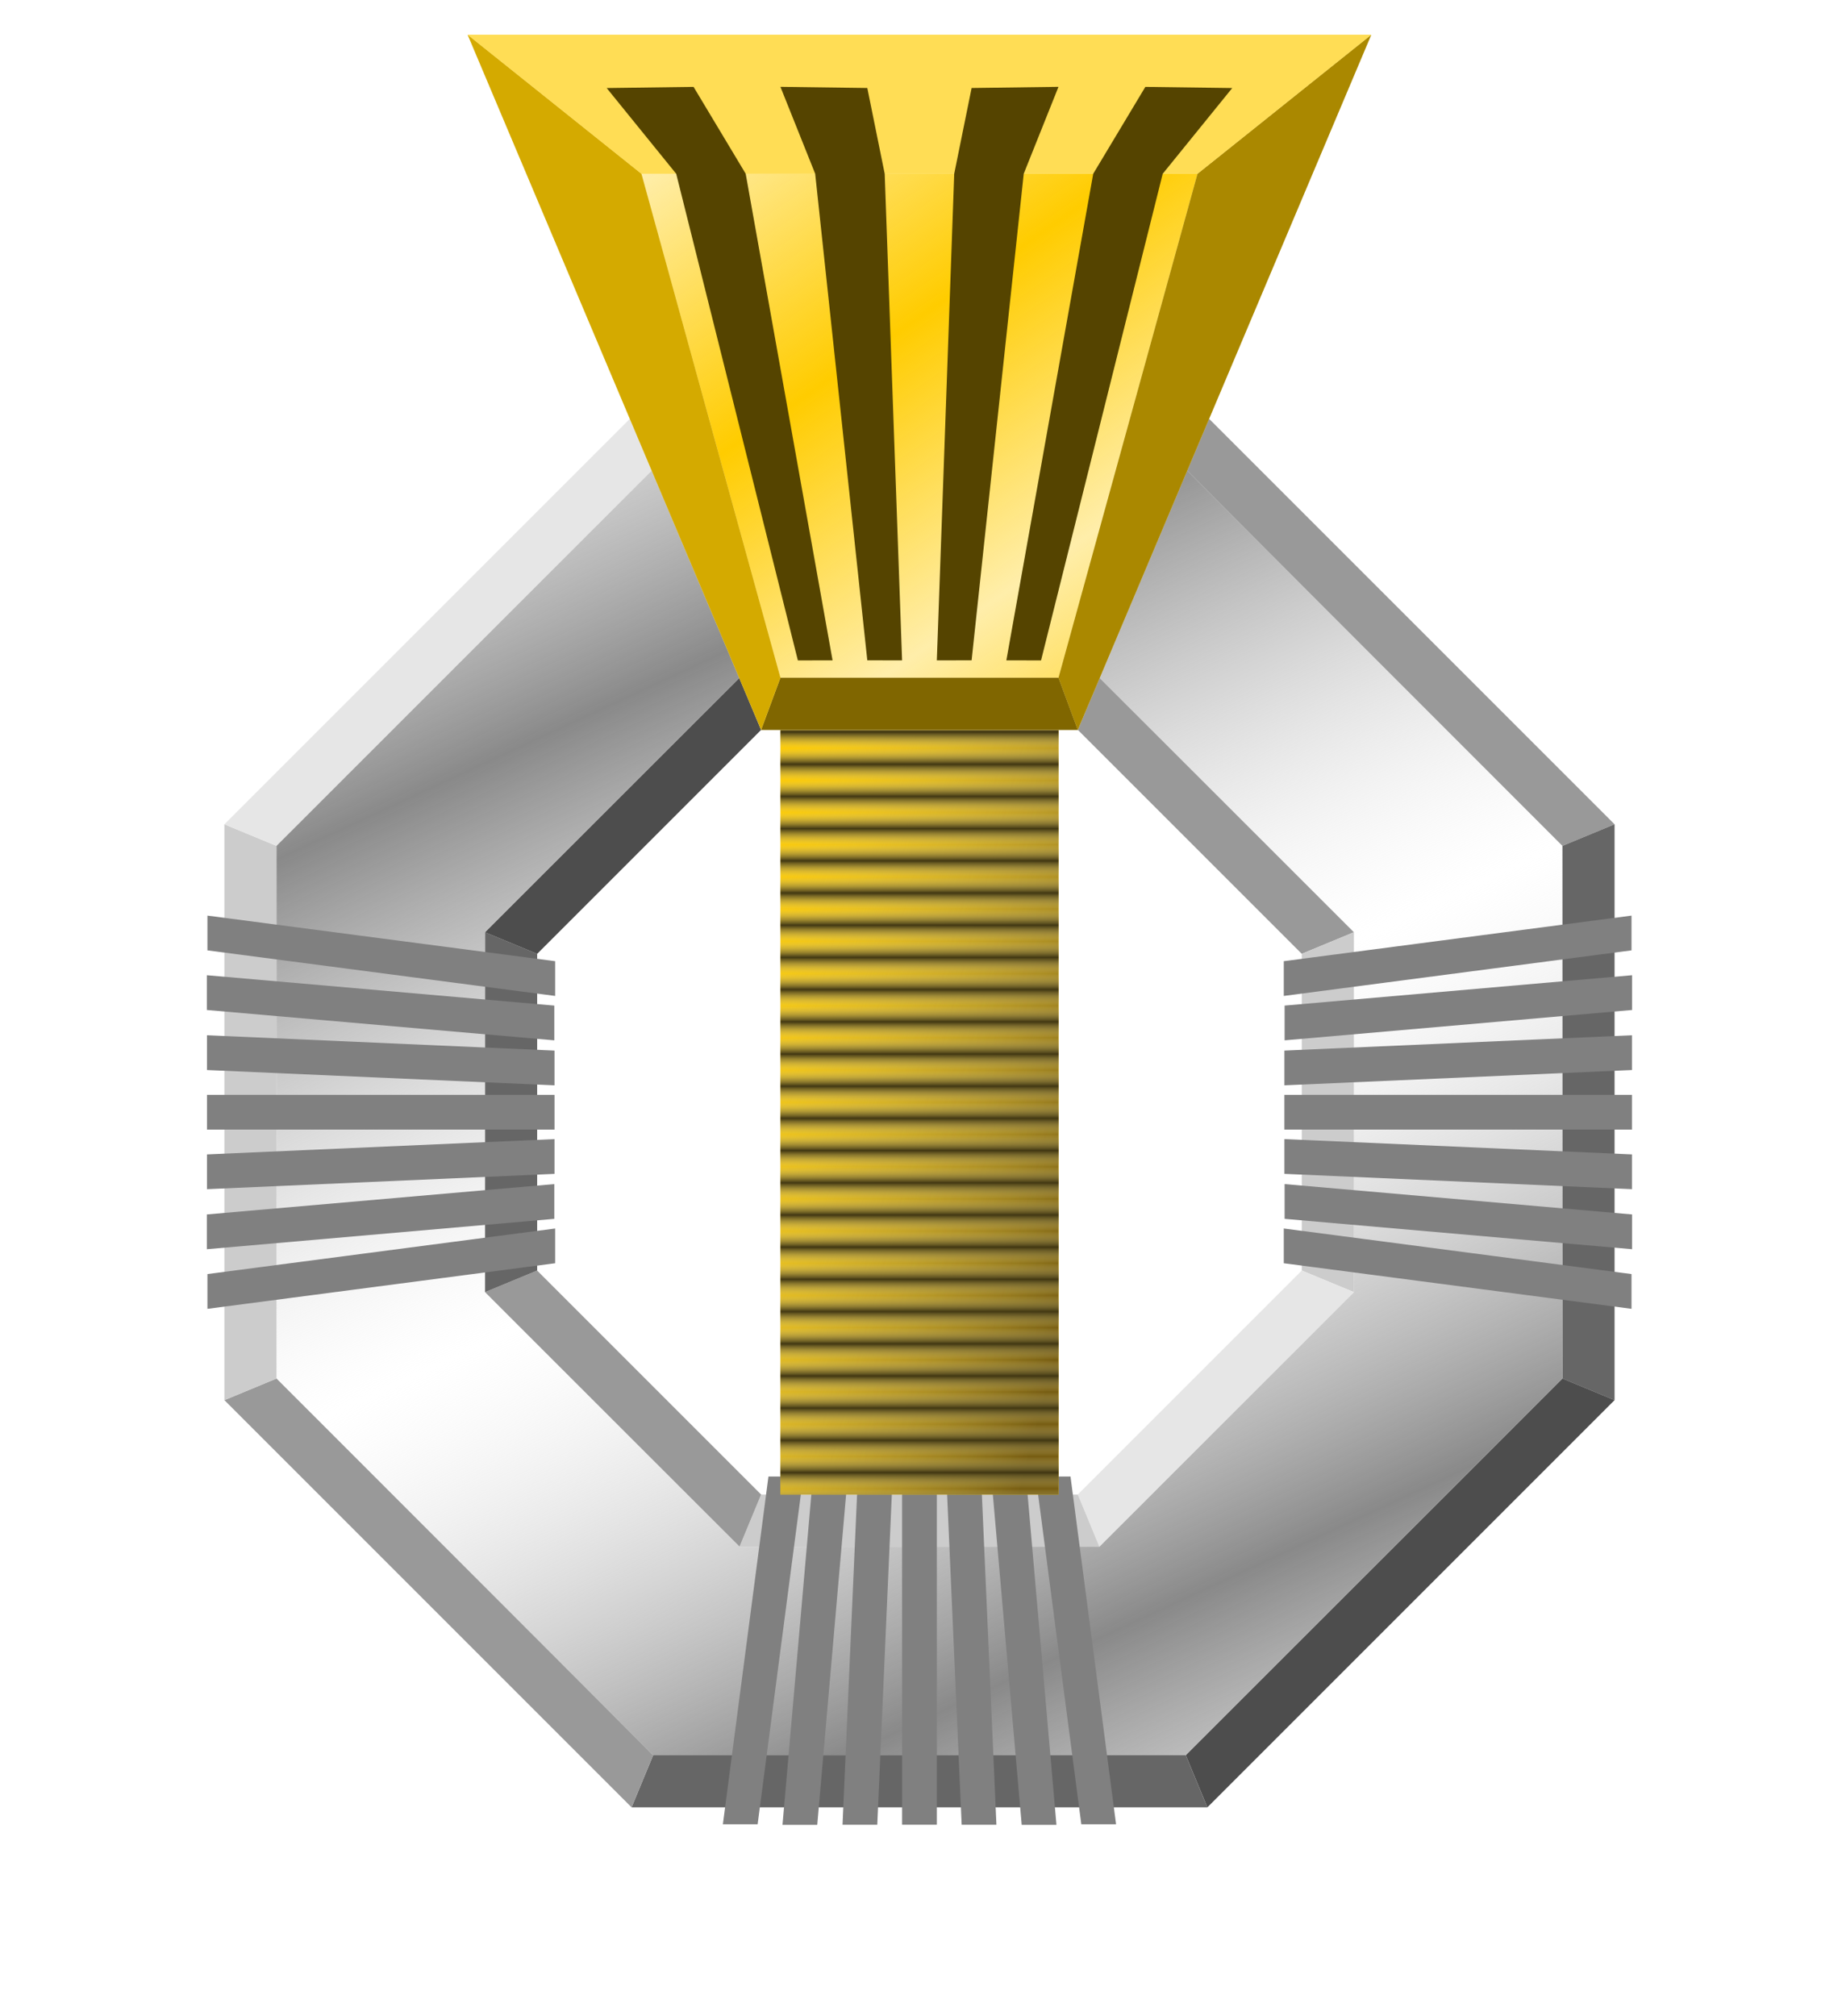 <?xml version="1.0" encoding="UTF-8" standalone="no"?>
<!-- Created with Inkscape (http://www.inkscape.org/) -->

<svg
   width="53mm"
   height="58mm"
   viewBox="-1 -1 53 58"
   version="1.1"
   id="svg5"
   xml:space="preserve"
   inkscape:version="1.2.1 (9c6d41e410, 2022-07-14)"
   sodipodi:docname="E8.SeniorChiefPettyOfficer.svg"
   xmlns:inkscape="http://www.inkscape.org/namespaces/inkscape"
   xmlns:sodipodi="http://sodipodi.sourceforge.net/DTD/sodipodi-0.dtd"
   xmlns:xlink="http://www.w3.org/1999/xlink"
   xmlns="http://www.w3.org/2000/svg"
   xmlns:svg="http://www.w3.org/2000/svg"
   xmlns:rdf="http://www.w3.org/1999/02/22-rdf-syntax-ns#"
   xmlns:cc="http://creativecommons.org/ns#"
   xmlns:dc="http://purl.org/dc/elements/1.1/"><sodipodi:namedview
     id="namedview7"
     pagecolor="#ffffff"
     bordercolor="#000000"
     borderopacity="0.25"
     inkscape:showpageshadow="2"
     inkscape:pageopacity="0.0"
     inkscape:pagecheckerboard="0"
     inkscape:deskcolor="#d1d1d1"
     inkscape:document-units="mm"
     showgrid="false"
     inkscape:zoom="2.8284271"
     inkscape:cx="7.0710679"
     inkscape:cy="89.979339"
     inkscape:window-width="1920"
     inkscape:window-height="991"
     inkscape:window-x="-9"
     inkscape:window-y="-9"
     inkscape:window-maximized="1"
     inkscape:current-layer="svg5" /><defs
     id="defs2"><linearGradient
       inkscape:collect="always"
       id="linearGradient2300"><stop
         style="stop-color:#ffcc00;stop-opacity:1"
         offset="0"
         id="stop2296" /><stop
         style="stop-color:#ffcc00;stop-opacity:0;"
         offset="1"
         id="stop2298" /></linearGradient><linearGradient
       inkscape:collect="always"
       id="linearGradient9776"><stop
         style="stop-color:#765c11;stop-opacity:1;"
         offset="0"
         id="stop9772" /><stop
         style="stop-color:#dacc86;stop-opacity:0;"
         offset="1"
         id="stop9774" /></linearGradient><linearGradient
       inkscape:collect="always"
       id="linearGradient9448"><stop
         style="stop-color:#898989;stop-opacity:1;"
         offset="0"
         id="stop9444" /><stop
         style="stop-color:#e6e6e6;stop-opacity:0;"
         offset="1"
         id="stop9446" /></linearGradient><linearGradient
       inkscape:collect="always"
       id="linearGradient6137"><stop
         style="stop-color:#413712;stop-opacity:1;"
         offset="0"
         id="stop6133" /><stop
         style="stop-color:#dacc86;stop-opacity:0;"
         offset="1"
         id="stop6135" /></linearGradient><filter
       style="color-interpolation-filters:sRGB"
       inkscape:label="Blur"
       id="filter7550"
       x="-0.097"
       y="-0.097"
       width="1.195"
       height="1.195"><feGaussianBlur
         stdDeviation="1 1"
         result="blur"
         id="feGaussianBlur7548" /></filter><clipPath
       clipPathUnits="userSpaceOnUse"
       id="clipPath7552"><path
         id="path7554"
         style="display:inline;fill:#808080;stroke-width:3.822;stroke-linecap:square"
         d="m 36.765,25 -11.73,11.681 -0.035,16.555 11.681,11.73 16.555,0.035 11.73,-11.681 0.035,-16.554 -11.681,-11.73 z m 13.106,9 6.602,6.562 0.028,9.308 -6.562,6.602 -9.308,0.028 -6.602,-6.562 -0.028,-9.308 6.562,-6.602 z" /></clipPath><linearGradient
       inkscape:collect="always"
       xlink:href="#linearGradient6137"
       id="linearGradient6139"
       x1="45.343"
       y1="45.178"
       x2="45.343"
       y2="45.641"
       gradientUnits="userSpaceOnUse"
       spreadMethod="reflect" /><linearGradient
       inkscape:collect="always"
       xlink:href="#linearGradient9448"
       id="linearGradient9436"
       x1="52.662"
       y1="58.977"
       x2="46.302"
       y2="45.244"
       gradientUnits="userSpaceOnUse"
       spreadMethod="reflect" /><linearGradient
       inkscape:collect="always"
       xlink:href="#linearGradient9776"
       id="linearGradient9770"
       x1="50.889"
       y1="44.742"
       x2="38.428"
       y2="41.403"
       gradientUnits="userSpaceOnUse" /><linearGradient
       inkscape:collect="always"
       xlink:href="#linearGradient2300"
       id="linearGradient2302"
       x1="45.119"
       y1="24.502"
       x2="48.869"
       y2="29.938"
       gradientUnits="userSpaceOnUse"
       spreadMethod="reflect" /><filter
       style="color-interpolation-filters:sRGB;"
       inkscape:label="Clean Edges"
       id="filter2908"
       x="-0.024"
       y="-0.024"
       width="1.048"
       height="1.048"><feGaussianBlur
         stdDeviation="0.4"
         result="blur"
         id="feGaussianBlur2902" /><feComposite
         in="SourceGraphic"
         in2="blur"
         operator="in"
         result="composite1"
         id="feComposite2904" /><feComposite
         in="composite1"
         in2="composite1"
         k2="1"
         operator="in"
         result="composite2"
         id="feComposite2906" /></filter><filter
       style="color-interpolation-filters:sRGB;"
       inkscape:label="Clean Edges"
       id="filter2916"
       x="-0.024"
       y="-0.024"
       width="1.048"
       height="1.048"><feGaussianBlur
         stdDeviation="0.4"
         result="blur"
         id="feGaussianBlur2910" /><feComposite
         in="SourceGraphic"
         in2="blur"
         operator="in"
         result="composite1"
         id="feComposite2912" /><feComposite
         in="composite1"
         in2="composite1"
         k2="1"
         operator="in"
         result="composite2"
         id="feComposite2914" /></filter><filter
       style="color-interpolation-filters:sRGB;"
       inkscape:label="Clean Edges"
       id="filter2924"
       x="-0.023"
       y="-0.023"
       width="1.047"
       height="1.047"><feGaussianBlur
         stdDeviation="0.4"
         result="blur"
         id="feGaussianBlur2918" /><feComposite
         in="SourceGraphic"
         in2="blur"
         operator="in"
         result="composite1"
         id="feComposite2920" /><feComposite
         in="composite1"
         in2="composite1"
         k2="1"
         operator="in"
         result="composite2"
         id="feComposite2922" /></filter><filter
       style="color-interpolation-filters:sRGB;"
       inkscape:label="Clean Edges"
       id="filter2932"
       x="-0.12"
       y="-0.044"
       width="1.24"
       height="1.087"><feGaussianBlur
         stdDeviation="0.4"
         result="blur"
         id="feGaussianBlur2926" /><feComposite
         in="SourceGraphic"
         in2="blur"
         operator="in"
         result="composite1"
         id="feComposite2928" /><feComposite
         in="composite1"
         in2="composite1"
         k2="1"
         operator="in"
         result="composite2"
         id="feComposite2930" /></filter><filter
       style="color-interpolation-filters:sRGB;"
       inkscape:label="Clean Edges"
       id="filter2940"
       x="-0.053"
       y="-0.044"
       width="1.107"
       height="1.087"><feGaussianBlur
         stdDeviation="0.4"
         result="blur"
         id="feGaussianBlur2934" /><feComposite
         in="SourceGraphic"
         in2="blur"
         operator="in"
         result="composite1"
         id="feComposite2936" /><feComposite
         in="composite1"
         in2="composite1"
         k2="1"
         operator="in"
         result="composite2"
         id="feComposite2938" /></filter><filter
       style="color-interpolation-filters:sRGB;"
       inkscape:label="Clean Edges"
       id="filter2948"
       x="-0.024"
       y="-0.024"
       width="1.048"
       height="1.048"><feGaussianBlur
         stdDeviation="0.4"
         result="blur"
         id="feGaussianBlur2942" /><feComposite
         in="SourceGraphic"
         in2="blur"
         operator="in"
         result="composite1"
         id="feComposite2944" /><feComposite
         in="composite1"
         in2="composite1"
         k2="1"
         operator="in"
         result="composite2"
         id="feComposite2946" /></filter><filter
       style="color-interpolation-filters:sRGB;"
       inkscape:label="Clean Edges"
       id="filter2956"
       x="-0.044"
       y="-0.058"
       width="1.089"
       height="1.115"><feGaussianBlur
         stdDeviation="0.4"
         result="blur"
         id="feGaussianBlur2950" /><feComposite
         in="SourceGraphic"
         in2="blur"
         operator="in"
         result="composite1"
         id="feComposite2952" /><feComposite
         in="composite1"
         in2="composite1"
         k2="1"
         operator="in"
         result="composite2"
         id="feComposite2954" /></filter><filter
       style="color-interpolation-filters:sRGB;"
       inkscape:label="Clean Edges"
       id="filter2964"
       x="-0.027"
       y="-0.027"
       width="1.053"
       height="1.053"><feGaussianBlur
         stdDeviation="0.4"
         result="blur"
         id="feGaussianBlur2958" /><feComposite
         in="SourceGraphic"
         in2="blur"
         operator="in"
         result="composite1"
         id="feComposite2960" /><feComposite
         in="composite1"
         in2="composite1"
         k2="1"
         operator="in"
         result="composite2"
         id="feComposite2962" /></filter><filter
       style="color-interpolation-filters:sRGB;"
       inkscape:label="Clean Edges"
       id="filter2972"
       x="-0.027"
       y="-0.027"
       width="1.053"
       height="1.053"><feGaussianBlur
         stdDeviation="0.4"
         result="blur"
         id="feGaussianBlur2966" /><feComposite
         in="SourceGraphic"
         in2="blur"
         operator="in"
         result="composite1"
         id="feComposite2968" /><feComposite
         in="composite1"
         in2="composite1"
         k2="1"
         operator="in"
         result="composite2"
         id="feComposite2970" /></filter></defs><g
     inkscape:groupmode="layer"
     id="layer3"
     inkscape:label="PO Octagon"
     style="display:inline;filter:url(#filter2916)"
     sodipodi:insensitive="true"
     transform="translate(-19.544,-14)"><path
       id="path7807"
       style="display:inline;fill:#ffffff;fill-opacity:1;stroke:none;stroke-width:0.092;stroke-dasharray:none;stroke-opacity:1"
       inkscape:label="Background"
       d="M 37.337,26.5 26.5,37.337 v 15.326 L 37.337,63.5 h 15.326 L 63.5,52.662 V 37.337 L 52.662,26.5 Z m 2.486,6 h 10.355 l 7.323,7.323 v 10.355 l -7.323,7.323 H 39.822 l -7.323,-7.323 V 39.822 Z" /><g
       id="g9011"
       inkscape:label="OuterBevel"
       style="display:inline"><path
         style="fill:#cccccc;fill-opacity:1;stroke:none;stroke-width:0.1;stroke-dasharray:none;stroke-opacity:1"
         d="M 53.284,25 52.662,26.5 H 37.337 L 36.716,25 Z"
         id="path8757" /><path
         style="fill:#999999;fill-opacity:1;stroke:none;stroke-width:0.1;stroke-dasharray:none;stroke-opacity:1"
         d="m 53.284,25 -0.622,1.5 10.838,10.837 1.5,-0.621 z"
         id="path8759" /><path
         style="fill:#666666;fill-opacity:1;stroke:none;stroke-width:0.1;stroke-dasharray:none;stroke-opacity:1"
         d="m 65,36.716 -1.5,0.621 10e-7,15.326 1.5,0.622 V 36.716"
         id="path8815"
         sodipodi:nodetypes="ccccc" /><path
         style="fill:#4d4d4d;fill-opacity:1;stroke:none;stroke-width:0.1;stroke-dasharray:none;stroke-opacity:1"
         d="m 53.284,65 -0.622,-1.5 10.838,-10.838 1.5,0.622 z"
         id="path8880" /><path
         style="fill:#666666;fill-opacity:1;stroke:none;stroke-width:0.1;stroke-dasharray:none;stroke-opacity:1"
         d="m 37.337,63.5 -0.621,1.5 h 16.568 l -0.622,-1.5 h -15.326"
         id="path8882" /><path
         style="fill:#999999;fill-opacity:1;stroke:none;stroke-width:0.1;stroke-dasharray:none;stroke-opacity:1"
         d="m 25,53.284 1.5,-0.622 10.837,10.838 -0.621,1.5 z"
         id="path8884" /><path
         style="fill:#cccccc;fill-opacity:1;stroke:none;stroke-width:0.1;stroke-dasharray:none;stroke-opacity:1"
         d="m 25,36.716 1.5,0.621 -3e-6,15.326 -1.5,0.622 z"
         id="path8886" /><path
         style="fill:#e6e6e6;fill-opacity:1;stroke:none;stroke-width:0.1;stroke-dasharray:none;stroke-opacity:1"
         d="M 36.716,25 37.337,26.5 26.5,37.337 25,36.716 36.716,25"
         id="path8888" /></g><g
       id="g9417"
       inkscape:label="InnerBevel"
       style="display:inline"><path
         style="fill:#666666;fill-opacity:1;stroke:none;stroke-width:0.1;stroke-dasharray:none;stroke-opacity:1"
         d="m 39.822,32.5 0.621,1.5 h 9.113 l 0.621,-1.5 z"
         id="path9393" /><path
         style="fill:#999999;fill-opacity:1;stroke:none;stroke-width:0.1;stroke-dasharray:none;stroke-opacity:1"
         d="m 57.5,39.822 -7.323,-7.323 -0.621,1.5 6.444,6.444 z"
         id="path9395" /><path
         style="fill:#cccccc;fill-opacity:1;stroke:none;stroke-width:0.1;stroke-dasharray:none;stroke-opacity:1"
         d="m 56,49.556 1.5,0.621 V 39.822 L 56,40.444 Z"
         id="path9397" /><path
         style="fill:#e6e6e6;fill-opacity:1;stroke:none;stroke-width:0.1;stroke-dasharray:none;stroke-opacity:1"
         d="m 49.556,56 6.444,-6.444 1.5,0.621 -7.323,7.323 z"
         id="path9399" /><path
         style="fill:#cccccc;fill-opacity:1;stroke:none;stroke-width:0.1;stroke-dasharray:none;stroke-opacity:1"
         d="m 40.444,56 -0.621,1.5 H 50.177 L 49.556,56 h -9.113"
         id="path9401" /><path
         style="fill:#999999;fill-opacity:1;stroke:none;stroke-width:0.1;stroke-dasharray:none;stroke-opacity:1"
         d="m 32.5,50.177 1.5,-0.621 6.444,6.444 -0.621,1.5 z"
         id="path9403" /><path
         style="fill:#666666;fill-opacity:1;stroke:none;stroke-width:0.1;stroke-dasharray:none;stroke-opacity:1"
         d="m 32.5,39.822 1.5,0.621 v 9.113 l -1.5,0.621 z"
         id="path9405" /><path
         style="fill:#4d4d4d;fill-opacity:1;stroke:none;stroke-width:0.1;stroke-dasharray:none;stroke-opacity:1"
         d="m 40.444,34 -6.444,6.444 -1.5,-0.621 7.323,-7.323 z"
         id="path9407" /></g><path
       id="path9428"
       style="display:inline;fill:url(#linearGradient9436);fill-opacity:1;stroke:none;stroke-width:0.092;stroke-dasharray:none"
       inkscape:label="Surface"
       d="M 37.337,26.5 26.5,37.337 v 15.326 L 37.337,63.5 h 15.326 L 63.5,52.662 V 37.337 L 52.662,26.5 Z m 2.486,6 h 10.355 l 7.323,7.323 v 10.355 l -7.323,7.323 H 39.822 l -7.323,-7.323 V 39.822 Z" /></g><g
     inkscape:groupmode="layer"
     id="layer4"
     inkscape:label="PO Bars"
     style="display:inline;filter:url(#filter2924)"
     sodipodi:insensitive="true"
     transform="translate(-19.544,-14)"><g
       id="g6078"
       inkscape:label="LeftBars"
       transform="matrix(0,1,1,0,-1.25e-4,1.2694989e-4)"
       style="display:inline"><rect
         style="fill:#808080;fill-opacity:1;stroke:none;stroke-width:0.117;stroke-dasharray:none"
         id="rect6064"
         width="1"
         height="10"
         x="44.5"
         y="24.5" /><rect
         style="fill:#808080;fill-opacity:1;stroke:none;stroke-width:0.117;stroke-dasharray:none"
         id="rect6066"
         width="1"
         height="10.01"
         x="47.293"
         y="24.524"
         transform="matrix(1,0,-0.044,0.999,0,0)" /><rect
         style="fill:#808080;fill-opacity:1;stroke:none;stroke-width:0.118;stroke-dasharray:none"
         id="rect6068"
         width="1"
         height="10.038"
         x="50.081"
         y="24.594"
         transform="matrix(1,0,-0.087,0.996,0,0)" /><rect
         style="fill:#808080;fill-opacity:1;stroke:none;stroke-width:0.118;stroke-dasharray:none"
         id="rect6070"
         width="1"
         height="10.086"
         x="52.869"
         y="24.71"
         transform="matrix(1,0,-0.13,0.992,0,0)" /><rect
         style="fill:#808080;fill-opacity:1;stroke:none;stroke-width:0.117;stroke-dasharray:none"
         id="rect6072"
         width="1"
         height="10.01"
         x="-42.707"
         y="24.524"
         transform="matrix(-1,0,0.044,0.999,0,0)" /><rect
         style="fill:#808080;fill-opacity:1;stroke:none;stroke-width:0.118;stroke-dasharray:none"
         id="rect6074"
         width="1"
         height="10.038"
         x="-39.919"
         y="24.594"
         transform="matrix(-1,0,0.087,0.996,0,0)" /><rect
         style="fill:#808080;fill-opacity:1;stroke:none;stroke-width:0.118;stroke-dasharray:none"
         id="rect6076"
         width="1"
         height="10.086"
         x="-37.131"
         y="24.71"
         transform="matrix(-1,0,0.13,0.992,0,0)" /></g><g
       id="g6046"
       inkscape:label="LowerBars"
       transform="matrix(1,0,0,-1,1.9498888e-6,90)"
       style="display:inline"><rect
         style="fill:#808080;fill-opacity:1;stroke:none;stroke-width:0.117;stroke-dasharray:none"
         id="rect6032"
         width="1"
         height="10"
         x="44.5"
         y="24.5" /><rect
         style="fill:#808080;fill-opacity:1;stroke:none;stroke-width:0.117;stroke-dasharray:none"
         id="rect6034"
         width="1"
         height="10.01"
         x="47.293"
         y="24.524"
         transform="matrix(1,0,-0.044,0.999,0,0)" /><rect
         style="fill:#808080;fill-opacity:1;stroke:none;stroke-width:0.118;stroke-dasharray:none"
         id="rect6036"
         width="1"
         height="10.038"
         x="50.081"
         y="24.594"
         transform="matrix(1,0,-0.087,0.996,0,0)" /><rect
         style="fill:#808080;fill-opacity:1;stroke:none;stroke-width:0.118;stroke-dasharray:none"
         id="rect6038"
         width="1"
         height="10.086"
         x="52.869"
         y="24.71"
         transform="matrix(1,0,-0.13,0.992,0,0)" /><rect
         style="fill:#808080;fill-opacity:1;stroke:none;stroke-width:0.117;stroke-dasharray:none"
         id="rect6040"
         width="1"
         height="10.01"
         x="-42.707"
         y="24.524"
         transform="matrix(-1,0,0.044,0.999,0,0)" /><rect
         style="fill:#808080;fill-opacity:1;stroke:none;stroke-width:0.118;stroke-dasharray:none"
         id="rect6042"
         width="1"
         height="10.038"
         x="-39.919"
         y="24.594"
         transform="matrix(-1,0,0.087,0.996,0,0)" /><rect
         style="fill:#808080;fill-opacity:1;stroke:none;stroke-width:0.118;stroke-dasharray:none"
         id="rect6044"
         width="1"
         height="10.086"
         x="-37.131"
         y="24.71"
         transform="matrix(-1,0,0.13,0.992,0,0)" /></g><g
       id="g6062"
       inkscape:label="RightBars"
       style="display:inline"
       transform="rotate(90,45,45)"><rect
         style="fill:#808080;fill-opacity:1;stroke:none;stroke-width:0.117;stroke-dasharray:none"
         id="rect6048"
         width="1"
         height="10"
         x="44.5"
         y="24.5" /><rect
         style="fill:#808080;fill-opacity:1;stroke:none;stroke-width:0.117;stroke-dasharray:none"
         id="rect6050"
         width="1"
         height="10.01"
         x="47.293"
         y="24.524"
         transform="matrix(1,0,-0.044,0.999,0,0)" /><rect
         style="fill:#808080;fill-opacity:1;stroke:none;stroke-width:0.118;stroke-dasharray:none"
         id="rect6052"
         width="1"
         height="10.038"
         x="50.081"
         y="24.594"
         transform="matrix(1,0,-0.087,0.996,0,0)" /><rect
         style="fill:#808080;fill-opacity:1;stroke:none;stroke-width:0.118;stroke-dasharray:none"
         id="rect6054"
         width="1"
         height="10.086"
         x="52.869"
         y="24.71"
         transform="matrix(1,0,-0.13,0.992,0,0)" /><rect
         style="fill:#808080;fill-opacity:1;stroke:none;stroke-width:0.117;stroke-dasharray:none"
         id="rect6056"
         width="1"
         height="10.01"
         x="-42.707"
         y="24.524"
         transform="matrix(-1,0,0.044,0.999,0,0)" /><rect
         style="fill:#808080;fill-opacity:1;stroke:none;stroke-width:0.118;stroke-dasharray:none"
         id="rect6058"
         width="1"
         height="10.038"
         x="-39.919"
         y="24.594"
         transform="matrix(-1,0,0.087,0.996,0,0)" /><rect
         style="fill:#808080;fill-opacity:1;stroke:none;stroke-width:0.118;stroke-dasharray:none"
         id="rect6060"
         width="1"
         height="10.086"
         x="-37.131"
         y="24.71"
         transform="matrix(-1,0,0.13,0.992,0,0)" /></g></g><g
     inkscape:groupmode="layer"
     id="layer5"
     inkscape:label="SCPO Crossbar"
     style="display:inline;filter:url(#filter2932)"
     sodipodi:insensitive="true"
     transform="translate(-19.544,-14)"><rect
       style="display:inline;fill:#ffcc00;fill-opacity:1;stroke:none;stroke-width:0.102;stroke-dasharray:none"
       id="rect6141"
       width="8"
       height="22"
       x="41"
       y="34"
       inkscape:label="Background" /><rect
       style="display:inline;fill:url(#linearGradient9770);fill-opacity:1;stroke:none;stroke-width:0.102;stroke-dasharray:none"
       id="rect9761"
       width="8"
       height="22"
       x="41"
       y="34"
       inkscape:label="BackgroundShade" /><rect
       style="fill:url(#linearGradient6139);fill-opacity:1;stroke:none;stroke-width:0.102;stroke-dasharray:none"
       id="rect6123"
       width="8"
       height="22"
       x="41"
       y="34"
       inkscape:label="Wrap" /></g><g
     inkscape:label="CPO Crown"
     inkscape:groupmode="layer"
     id="layer1"
     transform="matrix(1.2,0,0,1.2,-29.187,-20.931)"
     style="display:inline;fill:#000000;stroke:#808080;stroke-opacity:1;filter:url(#filter2956)"
     sodipodi:insensitive="true"><path
       id="rect1498"
       style="display:inline;fill:#ffeeaa;fill-opacity:1;stroke:none;stroke-width:0.896"
       d="M 34.702,17.442 H 56.369 L 49.332,34.109 H 41.739 Z"
       sodipodi:nodetypes="ccccc"
       inkscape:label="Outer" /><path
       id="path1942"
       style="display:inline;fill:url(#linearGradient2302);fill-opacity:1;stroke:none;stroke-width:0.804"
       d="M 38.869,20.776 H 52.202 L 48.869,32.859 H 42.202 Z"
       sodipodi:nodetypes="ccccc"
       inkscape:label="Inner" /><g
       id="g2289"
       inkscape:label="Bevel"
       style="display:inline;fill:#000000;stroke:#808080;stroke-opacity:1"><path
         style="font-variation-settings:normal;opacity:1;vector-effect:none;fill:#aa8800;fill-opacity:1;stroke:none;stroke-width:0.077;stroke-linecap:butt;stroke-linejoin:miter;stroke-miterlimit:4;stroke-dasharray:none;stroke-dashoffset:0;stroke-opacity:1;-inkscape-stroke:none;stop-color:#000000;stop-opacity:1"
         d="m 52.202,20.776 4.167,-3.333 -7.037,16.667 -0.463,-1.25 z"
         id="path1899" /><path
         style="font-variation-settings:normal;opacity:1;vector-effect:none;fill:#806600;fill-opacity:1;stroke:none;stroke-width:0.077;stroke-linecap:butt;stroke-linejoin:miter;stroke-miterlimit:4;stroke-dasharray:none;stroke-dashoffset:0;stroke-opacity:1;-inkscape-stroke:none;stop-color:#000000;stop-opacity:1"
         d="m 42.202,32.859 h 6.667 l 0.463,1.25 h -7.593 z"
         id="path2009" /><path
         style="font-variation-settings:normal;opacity:1;vector-effect:none;fill:#d4aa00;fill-opacity:1;stroke:none;stroke-width:0.077;stroke-linecap:butt;stroke-linejoin:miter;stroke-miterlimit:4;stroke-dasharray:none;stroke-dashoffset:0;stroke-opacity:1;-inkscape-stroke:none;stop-color:#000000;stop-opacity:1"
         d="m 34.702,17.442 4.167,3.333 3.333,12.083 -0.463,1.25 z"
         id="path2011" /><path
         style="font-variation-settings:normal;opacity:1;vector-effect:none;fill:#ffdd55;fill-opacity:1;stroke:none;stroke-width:0.077;stroke-linecap:butt;stroke-linejoin:miter;stroke-miterlimit:4;stroke-dasharray:none;stroke-dashoffset:0;stroke-opacity:1;-inkscape-stroke:none;stop-color:#000000;stop-opacity:1"
         d="m 34.702,17.442 4.167,3.333 h 13.333 l 4.167,-3.333 z"
         id="path2121" /></g><g
       id="g2308"
       inkscape:label="Grooves"><path
         style="display:inline;fill:#554400;fill-opacity:1;stroke:none;stroke-width:0.083;stroke-dasharray:none"
         d="m 47.619,32.442 2.083,-11.667 1.25,-2.083 2.083,0.028 -1.667,2.056 -2.917,11.667 z"
         id="path2146"
         sodipodi:nodetypes="ccccccc"
         inkscape:label="GrooveOR" /><path
         style="display:inline;fill:#554400;fill-opacity:1;stroke:none;stroke-width:0.083;stroke-dasharray:none"
         d="m 45.952,32.442 0.417,-11.667 0.417,-2.056 2.083,-0.028 -0.833,2.083 -1.25,11.667 z"
         id="path5878"
         sodipodi:nodetypes="ccccccc"
         inkscape:label="GrooveIR" /><path
         style="display:inline;fill:#554400;fill-opacity:1;stroke:none;stroke-width:0.083;stroke-dasharray:none"
         d="m 45.119,32.442 -0.417,-11.667 -0.417,-2.056 -2.083,-0.028 0.833,2.083 1.25,11.667 z"
         id="path5882"
         sodipodi:nodetypes="ccccccc"
         inkscape:label="GrooveIL" /><path
         style="display:inline;fill:#554400;fill-opacity:1;stroke:none;stroke-width:0.083;stroke-dasharray:none;stroke-opacity:1"
         d="m 43.452,32.442 -2.083,-11.667 -1.25,-2.083 -2.083,0.028 1.667,2.056 2.917,11.667 z"
         id="path5880"
         sodipodi:nodetypes="ccccccc"
         inkscape:label="GrooveOL" /></g></g></svg>
